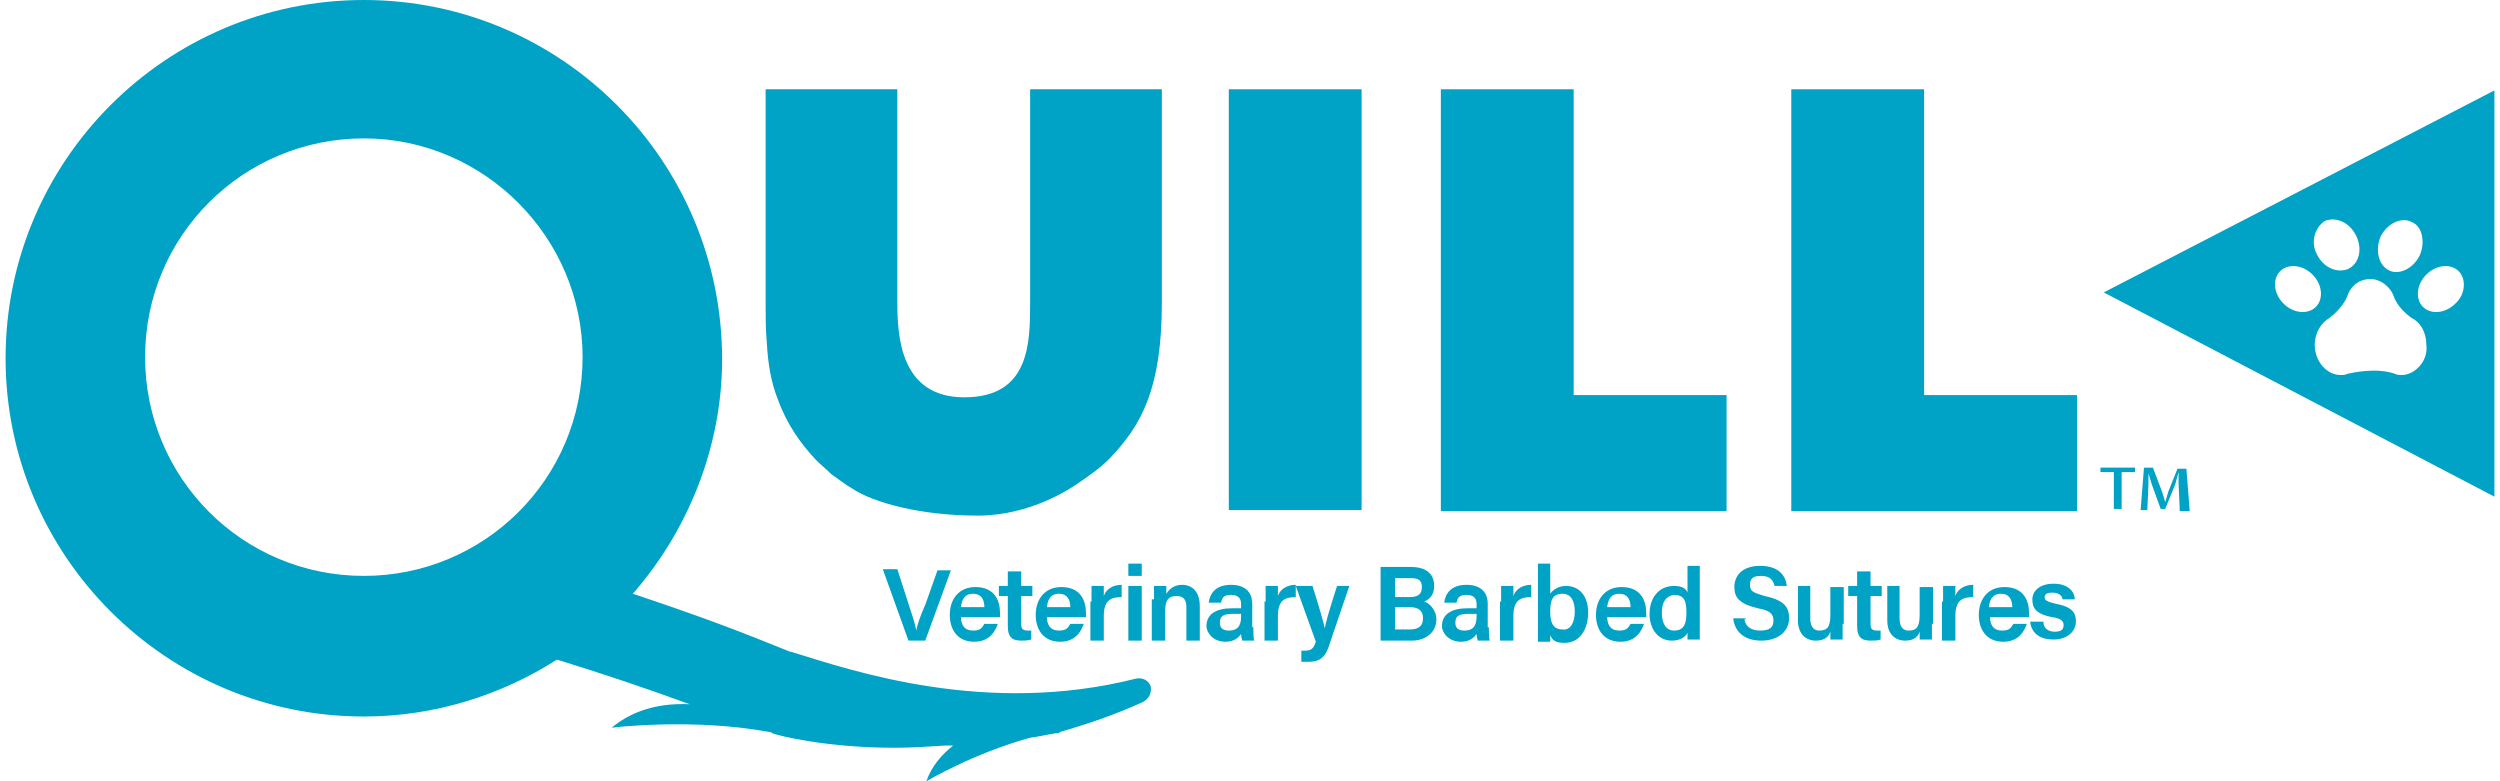 <?xml version="1.0" encoding="utf-8"?>
<!-- Generator: Adobe Illustrator 23.0.6, SVG Export Plug-In . SVG Version: 6.00 Build 0)  -->
<svg version="1.1" id="Layer_1" xmlns="http://www.w3.org/2000/svg" xmlns:xlink="http://www.w3.org/1999/xlink" x="0px" y="0px"
	 viewBox="0 0 224 70" style="enable-background:new 0 0 224 70;" xml:space="preserve">
<style type="text/css">
	.st0{fill:#00A2C5;}
</style>
<g>
	<path class="st0" d="M103.1,61.5c-0.2-0.6-0.8-0.8-1.3-0.7c-13.4,3.4-25.4-0.7-30.6-2.3l-0.3-0.1h-0.1l-2-0.8
		c-4.2-1.7-8.2-3.1-12.1-4.4c4.9-5.6,8-13.1,8-21C64.7,14.4,50.3,0,32.6,0S0.5,14.4,0.5,32.1s14.4,32.1,32.1,32.1
		c6.3,0,12.3-1.9,17.3-5.1c3.9,1.2,7.8,2.5,11.9,4c-2.3-0.1-4.8,0.3-7,2.1c0,0,7.3-0.9,14.2,0.4c0.1,0,0.1,0,0.2,0.1
		C69.7,65.9,74,67,80.2,67c1.4,0,3-0.1,4.5-0.2l0,0c0.2,0,0.4,0,0.7,0c-1,0.8-1.9,1.8-2.4,3.2c0,0,4.2-2.5,9.3-3.9
		c0.8-0.1,1.6-0.3,2.3-0.4c0.1,0,0.3,0,0.4-0.1c0,0,0,0-0.1,0c2.5-0.7,5.1-1.6,7.5-2.7C103,62.6,103.2,62,103.1,61.5z M32.6,51.6
		C21.7,51.6,13,42.8,13,32c0-10.9,8.8-19.6,19.6-19.6S52.2,21.3,52.2,32C52.2,42.9,43.4,51.6,32.6,51.6z"/>
	<path class="st0" d="M92.3,8V27c0,3.7,0,8.6-5.9,8.6c-5.8,0-6-5.6-6-8.6V8H68.6v0.1l0,0v19.1c0,1.2,0,2.3,0.1,3.4
		c0.1,2,0.4,3.7,1,5.2c0.8,2.2,2,3.9,3.4,5.4c0.4,0.4,1,0.9,1.4,1.3c0.6,0.4,1.2,0.9,1.9,1.3l0,0c1.8,1.2,6,2.4,11.2,2.4
		c4.8,0,8.4-2.5,9-2.9c1-0.7,1.9-1.3,2.8-2.2c2.9-3,4.7-6.3,4.7-14V8H92.3z"/>
	<g>
		<path class="st0" d="M81.4,57.4l-2.3-6.4h1.3l1,3.1c0.3,0.9,0.6,1.8,0.7,2.4l0,0c0.1-0.6,0.4-1.4,0.8-2.3l1.1-3.1h1.2l-2.3,6.3
			H81.4z"/>
		<path class="st0" d="M86.1,55.2c0,0.8,0.3,1.3,1.1,1.3c0.7,0,0.8-0.3,1-0.6h1.2c-0.2,0.6-0.7,1.6-2.1,1.6c-1.6,0-2.2-1.2-2.2-2.4
			c0-1.4,0.8-2.5,2.3-2.5c1.7,0,2.2,1.2,2.2,2.3c0,0.1,0,0.2,0,0.4h-3.5V55.2z M88.2,54.4c0-0.7-0.3-1.2-1-1.2c-0.7,0-1,0.4-1.1,1.2
			H88.2z"/>
		<path class="st0" d="M89.5,52.5h0.8v-1.3h1.2v1.3h1v0.9h-1v2.5c0,0.4,0.1,0.6,0.6,0.6c0.1,0,0.2,0,0.3,0v0.8
			c-0.3,0.1-0.7,0.1-0.9,0.1c-0.9,0-1.2-0.4-1.2-1.3v-2.7h-0.8V52.5z"/>
		<path class="st0" d="M93.8,55.2c0,0.8,0.3,1.3,1.1,1.3c0.7,0,0.8-0.3,1-0.6h1.2c-0.2,0.6-0.7,1.6-2.1,1.6c-1.6,0-2.2-1.2-2.2-2.4
			c0-1.4,0.8-2.5,2.3-2.5c1.7,0,2.2,1.2,2.2,2.3c0,0.1,0,0.2,0,0.4h-3.5V55.2z M95.9,54.4c0-0.7-0.3-1.2-1-1.2s-1,0.4-1.1,1.2H95.9z
			"/>
		<path class="st0" d="M97.8,53.8c0-0.6,0-1,0-1.3h1.1c0,0.1,0,0.6,0,0.9c0.2-0.6,0.8-1,1.6-1v1.1c-1,0-1.6,0.3-1.6,1.7v2.2h-1.2
			v-3.5H97.8z"/>
		<path class="st0" d="M101.1,50.5h1.2v1.1h-1.2V50.5z M101.1,52.5h1.2v4.9h-1.2V52.5z"/>
		<path class="st0" d="M103.4,53.7c0-0.4,0-0.9,0-1.2h1.1c0,0.1,0,0.6,0,0.7c0.2-0.3,0.6-0.8,1.4-0.8c1,0,1.6,0.7,1.6,1.9v3.1h-1.2
			v-3c0-0.6-0.2-1-0.9-1c-0.7,0-1,0.4-1,1.3v2.7h-1.2v-3.7H103.4z"/>
		<path class="st0" d="M112.3,56.2c0,0.4,0,1.1,0.1,1.2h-1.1c0-0.1-0.1-0.3-0.1-0.6c-0.2,0.3-0.6,0.7-1.4,0.7
			c-1.1,0-1.7-0.8-1.7-1.4c0-1.1,0.9-1.6,2.3-1.6c0.2,0,0.6,0,0.8,0v-0.4c0-0.3-0.1-0.8-0.9-0.8c-0.7,0-0.8,0.3-0.9,0.7h-1.1
			c0.1-0.8,0.6-1.6,2-1.6c1.2,0,1.9,0.6,1.9,1.7v2.1H112.3z M111.2,55c-0.1,0-0.4,0-0.7,0c-0.9,0-1.2,0.2-1.2,0.8
			c0,0.4,0.2,0.7,0.8,0.7c1,0,1.1-0.7,1.1-1.3V55z"/>
		<path class="st0" d="M113.4,53.8c0-0.6,0-1,0-1.3h1.1c0,0.1,0,0.6,0,0.9c0.2-0.6,0.8-1,1.6-1v1.1c-1,0-1.6,0.3-1.6,1.7v2.2h-1.2
			v-3.5H113.4z"/>
		<path class="st0" d="M117.6,52.5c0.6,1.9,1,3.3,1.1,3.8l0,0c0.1-0.6,0.4-1.6,1.1-3.8h1.1l-1.7,5c-0.4,1.4-0.9,1.8-2,1.8
			c-0.1,0-0.3,0-0.6,0v-1c0.1,0,0.2,0,0.3,0c0.6,0,0.8-0.2,1-0.8l-1.8-5C116.3,52.5,117.6,52.5,117.6,52.5z"/>
		<path class="st0" d="M123.7,50.8h2.7c1.6,0,2.1,0.8,2.1,1.7c0,0.8-0.4,1.2-0.9,1.4c0.4,0.1,1.1,0.7,1.1,1.6c0,1.1-0.9,1.9-2.2,1.9
			h-2.8V50.8z M126.3,53.5c0.8,0,1.1-0.3,1.1-0.9c0-0.6-0.3-0.8-1-0.8H125v1.7H126.3z M125,56.4h1.3c0.8,0,1.2-0.3,1.2-1
			c0-0.6-0.3-1-1.2-1H125V56.4z"/>
		<path class="st0" d="M133.4,56.2c0,0.4,0,1.1,0.1,1.2h-1.1c0-0.1-0.1-0.3-0.1-0.6c-0.2,0.3-0.6,0.7-1.4,0.7
			c-1.1,0-1.7-0.8-1.7-1.4c0-1.1,0.9-1.6,2.3-1.6c0.2,0,0.6,0,0.8,0v-0.4c0-0.3-0.1-0.8-0.9-0.8c-0.7,0-0.8,0.3-0.9,0.7h-1.1
			c0.1-0.8,0.6-1.6,2-1.6c1.2,0,1.9,0.6,1.9,1.7v2.1H133.4z M132.3,55c-0.1,0-0.4,0-0.7,0c-0.9,0-1.2,0.2-1.2,0.8
			c0,0.4,0.2,0.7,0.8,0.7c1,0,1.1-0.7,1.1-1.3V55z"/>
		<path class="st0" d="M134.5,53.8c0-0.6,0-1,0-1.3h1.1c0,0.1,0,0.6,0,0.9c0.2-0.6,0.8-1,1.6-1v1.1c-1,0-1.6,0.3-1.6,1.7v2.2h-1.2
			v-3.5H134.5z"/>
		<path class="st0" d="M137.7,50.5h1.2v2.7c0.2-0.3,0.7-0.7,1.4-0.7c1.3,0,2,1,2,2.4s-0.7,2.7-2.1,2.7c-0.8,0-1.1-0.2-1.3-0.7
			c0,0.2,0,0.4,0,0.6h-1.1c0-0.6,0-1.1,0-1.6v-5.4H137.7z M141.1,54.8c0-0.9-0.3-1.6-1.1-1.6c-0.9,0-1.1,0.6-1.1,1.6
			c0,0.9,0.2,1.6,1.1,1.6C140.7,56.5,141.1,55.8,141.1,54.8z"/>
		<path class="st0" d="M144,55.2c0,0.8,0.3,1.3,1.1,1.3c0.7,0,0.8-0.3,1-0.6h1.2c-0.2,0.6-0.7,1.6-2.1,1.6c-1.6,0-2.2-1.2-2.2-2.4
			c0-1.4,0.8-2.5,2.3-2.5c1.7,0,2.2,1.2,2.2,2.3c0,0.1,0,0.2,0,0.4H144V55.2z M146.1,54.4c0-0.7-0.3-1.2-1-1.2c-0.7,0-1,0.4-1.1,1.2
			H146.1z"/>
		<path class="st0" d="M152.3,50.5V56c0,0.4,0,0.9,0,1.3h-1.1c0-0.1,0-0.4,0-0.6c-0.2,0.4-0.7,0.7-1.4,0.7c-1.2,0-2-1-2-2.4
			s0.8-2.5,2.2-2.5c0.8,0,1.1,0.3,1.2,0.6v-2.4h1.1V50.5z M148.9,54.9c0,1,0.4,1.6,1.1,1.6c1,0,1.1-0.8,1.1-1.6
			c0-0.9-0.1-1.6-1.1-1.6C149.3,53.4,148.9,53.9,148.9,54.9z"/>
		<path class="st0" d="M156.3,55.5c0.1,0.7,0.7,1,1.4,1c0.9,0,1.2-0.3,1.2-0.9s-0.3-0.9-1.4-1.1c-1.7-0.4-2.1-1-2.1-1.9
			c0-1.1,0.8-1.9,2.3-1.9c1.7,0,2.3,0.9,2.4,1.8H159c-0.1-0.4-0.3-0.9-1.2-0.9c-0.7,0-1,0.2-1,0.8c0,0.6,0.3,0.7,1.3,1
			c1.9,0.4,2.2,1.1,2.2,2c0,1.1-0.9,2-2.5,2s-2.4-0.9-2.5-2h1.1V55.5z"/>
		<path class="st0" d="M165.1,55.9c0,0.4,0,1,0,1.4h-1.1c0-0.1,0-0.4,0-0.7c-0.2,0.6-0.7,0.8-1.3,0.8c-0.9,0-1.6-0.6-1.6-1.8v-3.1
			h1.1v2.9c0,0.6,0.2,1.1,0.8,1.1c0.7,0,1-0.3,1-1.4v-2.5h1.2v3.3H165.1z"/>
		<path class="st0" d="M165.6,52.5h0.8v-1.3h1.2v1.3h1v0.9h-1v2.5c0,0.4,0.1,0.6,0.6,0.6c0.1,0,0.2,0,0.3,0v0.8
			c-0.2,0.1-0.6,0.1-0.9,0.1c-0.9,0-1.2-0.4-1.2-1.3v-2.7h-0.8V52.5z"/>
		<path class="st0" d="M173.1,55.9c0,0.4,0,1,0,1.4H172c0-0.1,0-0.4,0-0.7c-0.2,0.6-0.7,0.8-1.3,0.8c-0.9,0-1.6-0.6-1.6-1.8v-3.1
			h1.1v2.9c0,0.6,0.2,1.1,0.8,1.1c0.7,0,1-0.3,1-1.4v-2.5h1.2v3.3H173.1z"/>
		<path class="st0" d="M174.1,53.8c0-0.6,0-1,0-1.3h1.1c0,0.1,0,0.6,0,0.9c0.2-0.6,0.8-1,1.6-1v1.1c-1,0-1.6,0.3-1.6,1.7v2.2H174
			v-3.5H174.1z"/>
		<path class="st0" d="M178.3,55.2c0,0.8,0.3,1.3,1.1,1.3c0.7,0,0.8-0.3,1-0.6h1.2c-0.2,0.6-0.7,1.6-2.1,1.6c-1.6,0-2.2-1.2-2.2-2.4
			c0-1.4,0.8-2.5,2.3-2.5c1.7,0,2.2,1.2,2.2,2.3c0,0.1,0,0.2,0,0.4h-3.5V55.2z M180.3,54.4c0-0.7-0.3-1.2-1-1.2
			c-0.7,0-1,0.4-1.1,1.2H180.3z"/>
		<path class="st0" d="M183.1,55.9c0.1,0.4,0.4,0.7,1,0.7c0.6,0,0.8-0.2,0.8-0.6c0-0.3-0.2-0.6-1-0.7c-1.6-0.3-1.8-0.9-1.8-1.6
			c0-0.7,0.6-1.4,1.9-1.4c1.4,0,1.9,0.8,1.9,1.4h-1.1c0-0.2-0.2-0.6-0.9-0.6c-0.6,0-0.7,0.2-0.7,0.4c0,0.3,0.2,0.4,1,0.6
			c1.6,0.3,1.8,0.9,1.8,1.6c0,0.8-0.7,1.6-2,1.6c-1.4,0-2-0.7-2.1-1.6h1.2V55.9z"/>
	</g>
	<path class="st0" d="M129.1,8h11.9v27.4h13.7v10.4h-25.6V8z"/>
	<path class="st0" d="M160.5,8h11.9v27.4h13.7v10.4h-25.6V8z"/>
	<path class="st0" d="M110.1,8H122v37.7h-11.9V8z"/>
	<g>
		<path class="st0" d="M191.3,41.9v0.4h-1.2v3.3h-0.7v-3.3h-1.2v-0.4H191.3z M195.3,45.6l-0.1-2.3c0-0.3,0-0.7,0-1l0,0
			c-0.1,0.3-0.2,0.8-0.3,1.1l-0.9,2.2h-0.4l-0.8-2.2c-0.1-0.3-0.2-0.7-0.3-1l0,0c0,0.3,0,0.7,0,1l-0.1,2.3h-0.6l0.3-3.8h0.8l0.8,2.1
			c0.1,0.3,0.2,0.6,0.3,1l0,0c0.1-0.3,0.2-0.7,0.3-1l0.8-2h0.8l0.3,3.8h-0.9V45.6z"/>
	</g>
	<path class="st0" d="M188.5,26.2l35,18.3V8.1L188.5,26.2z M213.3,21.2c0.6-1.2,1.9-1.8,2.8-1.3c1,0.4,1.2,1.9,0.7,3
		c-0.6,1.2-1.9,1.8-2.8,1.3C213.1,23.7,212.8,22.4,213.3,21.2z M208.3,19.8c1-0.4,2.2,0.1,2.8,1.3c0.6,1.2,0.3,2.5-0.7,3
		c-1,0.4-2.2-0.1-2.8-1.3C207,21.7,207.4,20.4,208.3,19.8z M204.6,27.2c-0.9-0.9-1-2.2-0.3-2.9c0.7-0.7,2-0.6,2.9,0.3
		c0.9,0.9,1,2.2,0.3,2.9C206.8,28.2,205.5,28.1,204.6,27.2z M215.2,33.6c-0.2,0-0.4,0-0.6-0.1c-1.7-0.6-3.8-0.1-4.3,0
		c-0.2,0.1-0.3,0.1-0.6,0.1c-1.2,0-2.3-1.2-2.3-2.7c0-1.1,0.6-2,1.3-2.4l0,0c1.2-0.9,1.6-1.9,1.6-1.9l0,0c0.3-1,1.1-1.6,2.1-1.6
		c0.9,0,1.8,0.7,2.1,1.6l0,0c0,0,0.3,1,1.6,1.9l0,0c0.8,0.4,1.3,1.3,1.3,2.4C217.6,32.3,216.4,33.6,215.2,33.6z M220,27.2
		c-0.9,0.9-2.2,1-2.9,0.3c-0.7-0.7-0.6-2,0.3-2.9s2.2-1,2.9-0.3C221,25,220.9,26.4,220,27.2z"/>
</g>
</svg>
